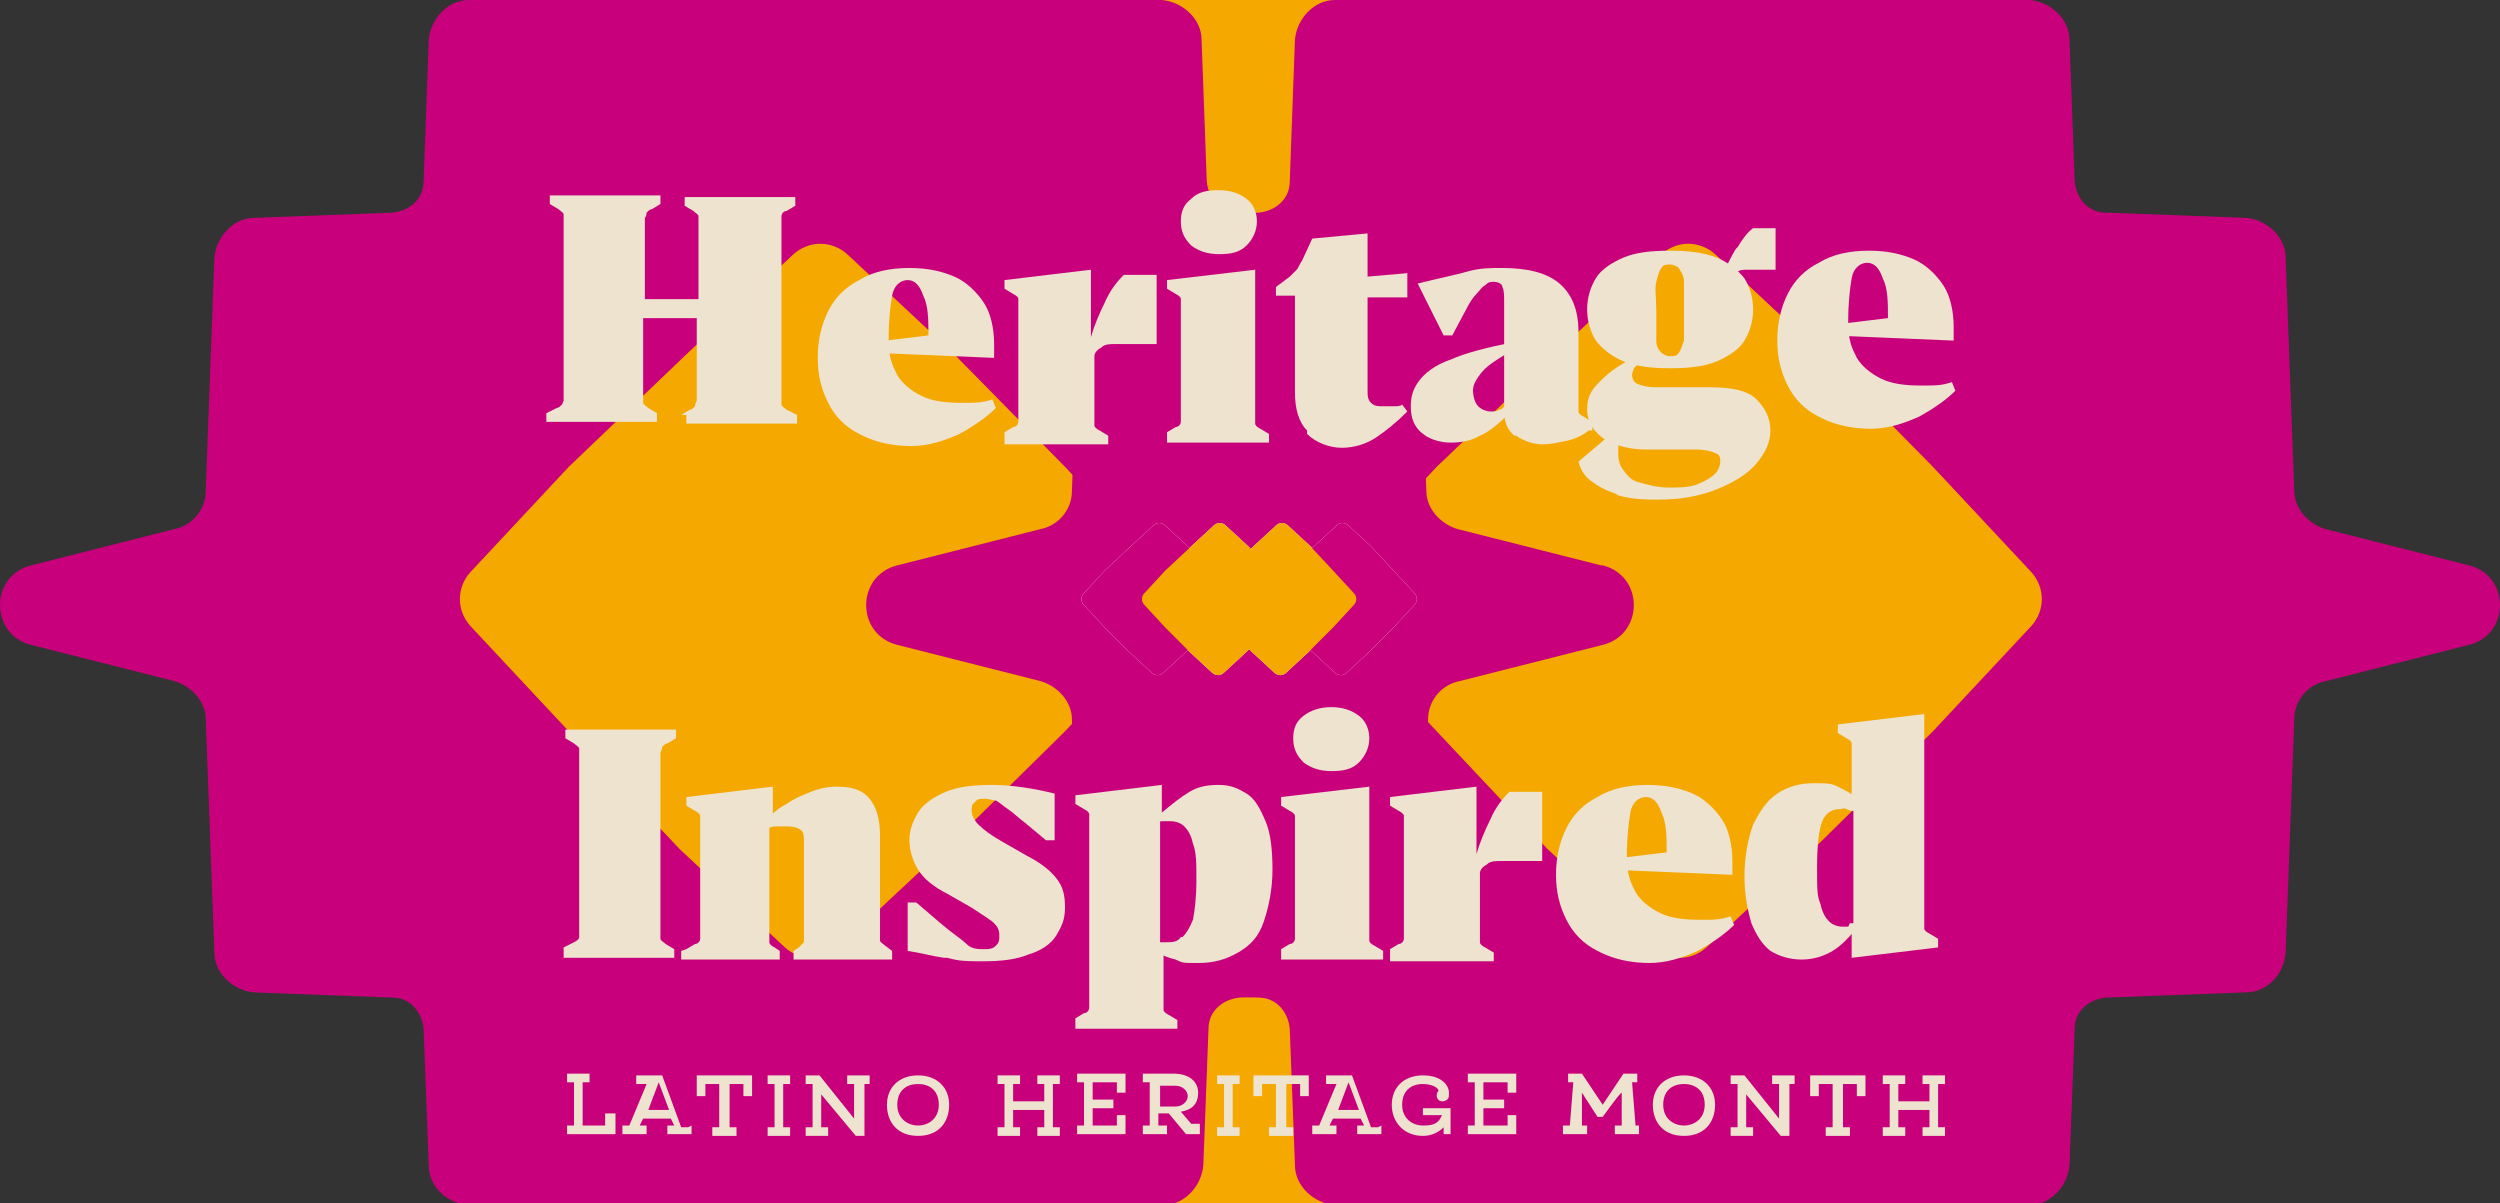 <svg viewBox="0 0 144.6 69.6" version="1.1" xmlns:xlink="http://www.w3.org/1999/xlink" xmlns="http://www.w3.org/2000/svg" id="Layer_1">
  
  <rect x="0" y="0" width="144.6" height="69.6" fill="#333333" stroke="none"/>
  
  <defs>
    <style>
      .st0 {
        fill: none;
      }

      .st1 {
        isolation: isolate;
      }

      .st2 {
        mix-blend-mode: multiply;
      }

      .st3 {
        clip-path: url(#clippath-1);
      }

      .st4 {
        clip-path: url(#clippath-3);
      }

      .st5 {
        clip-path: url(#clippath-2);
      }

      .st6 {
        fill: #cb007b;
      }

      .st7 {
        fill: #fff;
      }

      .st8 {
        fill: #f5a800;
      }

      .st9 {
        fill: #c9007b;
      }

      .st10 {
        fill: #ede3cf;
      }

      .st11 {
        clip-path: url(#clippath);
      }
    </style>
    <symbol viewBox="0 0 961.4 708.9" id="Diamond_4_FLAT_TOP">
      <path d="M943.1,376.3l-84.7,21.4c-10.5,2.6-17.9,11.9-18.3,22.6l-5.1,137.1c-.5,12.7-10.7,22.9-23.4,23.4l-82.1,3c-9.8.4-17.7,8.2-18.1,18.1l-3.1,83.6c-.5,12.7-10.7,22.9-23.4,23.4h-409.5c-12.7-.6-22.9-10.8-23.4-23.5l-3.1-83.5c-.4-9.8-8.2-17.7-18.1-18.1l-81.3-3c-12.7-.5-22.9-10.7-23.4-23.4l-5.1-137.1c-.4-10.8-7.8-20-18.3-22.6l-84.7-21.4c-24.4-6.2-24.4-40.9,0-47.1l84.7-21.4c10.5-2.7,18-11.9,18.3-22.7l5.1-137.2c.5-12.7,10.7-22.9,23.4-23.4l81.3-3c9.8-.4,17.7-8.2,18.1-18.1l2.9-80.2c.5-12.7,10.7-22.9,23.4-23.4h409.5c12.7.6,22.9,10.8,23.4,23.5l2.9,80c.4,9.8,8.2,17.7,18.1,18.1l82,3c12.7.5,22.9,10.7,23.4,23.4l5.1,137.2c.4,10.8,7.9,20,18.3,22.7l84.7,21.4c24.4,6.2,24.4,40.9,0,47.1h0ZM555.8,208.6l-62.1-57.6c-8.8-8.2-22.5-8.2-31.2,0l-62.1,57.6-65.3,68.7-57.6,62.1c-8.2,8.8-8.2,22.5,0,31.2l57.6,62.1,69.8,67.5,62.1,57.6c8.8,8.2,22.5,8.2,31.2,0l62.1-57.6,66.1-67.5,57.6-62.1c8.2-8.8,8.2-22.4,0-31.2l-57.6-62.1-70.6-68.7h0Z" class="st0"></path>
    </symbol>
    <clipPath id="clippath">
      <rect height="70.9" width="96.1" x="33.5" class="st0"></rect>
    </clipPath>
    <clipPath id="clippath-1">
      <rect height="70.9" width="96.1" x="16.7" class="st0"></rect>
    </clipPath>
    <clipPath id="clippath-2">
      <rect height="70.9" width="96.1" x="50.2" class="st0"></rect>
    </clipPath>
    <clipPath id="clippath-3">
      <rect height="70.9" width="96.1" class="st0"></rect>
    </clipPath>
  </defs>
  <g class="st1">
    <g id="Layer_2">
      <g id="Presentation">
        <g>
          <g class="st2">
            <g class="st2">
              <g class="st11">
                <use xlink:href="#Diamond_4_FLAT_TOP" transform="translate(32.8 70.9) scale(.1 -.1)" height="708.9" width="961.4"></use>
              </g>
              <path d="M126.1,32.7l-8.3-2.1c-1-.3-1.8-1.2-1.8-2.2l-.5-13.5c0-1.2-1.1-2.2-2.3-2.3l-8.1-.3c-1,0-1.7-.8-1.8-1.8l-.3-8.2c0-1.2-1.1-2.2-2.3-2.3h-40.2c-1.2,0-2.2,1.1-2.3,2.3l-.3,8.2c0,1-.8,1.7-1.8,1.8l-8,.3c-1.2,0-2.2,1.1-2.3,2.3l-.5,13.5c0,1.1-.8,2-1.8,2.2l-8.3,2.1c-2.4.6-2.4,4,0,4.6l8.3,2.1c1,.3,1.8,1.2,1.8,2.2l.5,13.5c0,1.2,1,2.2,2.3,2.3l8,.3c1,0,1.7.8,1.8,1.8l.3,7.9c0,1.2,1,2.2,2.3,2.3h40.2c1.2,0,2.2-1.1,2.3-2.3l.3-7.9c0-1,.8-1.7,1.8-1.8l8.1-.3c1.2,0,2.2-1,2.3-2.3l.5-13.5c0-1.1.8-2,1.8-2.2l8.3-2.1c2.4-.6,2.4-4,0-4.6h0ZM88,49.1l-6.1,5.7c-.9.8-2.2.8-3.1,0l-6.1-5.7-6.4-6.8-5.7-6.1c-.8-.9-.8-2.2,0-3.1l5.7-6.1,6.9-6.6,6.1-5.7c.9-.8,2.2-.8,3.1,0l6.1,5.7,6.5,6.6,5.7,6.1c.8.9.8,2.2,0,3.1l-5.7,6.1-6.9,6.8Z" class="st8"></path>
            </g>
          </g>
          <g class="st2">
            <g class="st2">
              <g class="st3">
                <use xlink:href="#Diamond_4_FLAT_TOP" transform="translate(16.1 70.9) scale(.1 -.1)" height="708.9" width="961.4"></use>
              </g>
              <path d="M109.3,32.7l-8.3-2.1c-1-.3-1.8-1.2-1.8-2.2l-.5-13.5c0-1.2-1.1-2.2-2.3-2.3l-8.1-.3c-1,0-1.7-.8-1.8-1.8l-.3-8.2c0-1.2-1.1-2.2-2.3-2.3h-40.2c-1.2,0-2.2,1.1-2.3,2.3l-.3,8.2c0,1-.8,1.7-1.8,1.8l-8,.3c-1.2,0-2.2,1.1-2.3,2.3l-.5,13.5c0,1.1-.8,2-1.8,2.2l-8.3,2.1c-2.4.6-2.4,4,0,4.6l8.3,2.1c1,.3,1.8,1.2,1.8,2.2l.5,13.5c0,1.2,1,2.2,2.3,2.3l8,.3c1,0,1.7.8,1.8,1.8l.3,7.9c0,1.2,1,2.2,2.3,2.3h40.2c1.2,0,2.2-1.1,2.3-2.3l.3-7.9c0-1,.8-1.7,1.8-1.8l8.1-.3c1.2,0,2.2-1,2.3-2.3l.5-13.5c0-1.1.8-2,1.8-2.2l8.3-2.1c2.4-.6,2.4-4,0-4.6h0ZM71.3,49.1l-6.1,5.7c-.9.8-2.2.8-3.1,0l-6.1-5.7-6.4-6.8-5.7-6.1c-.8-.9-.8-2.2,0-3.1l5.7-6.1,6.9-6.6,6.1-5.7c.9-.8,2.2-.8,3.1,0l6.1,5.7,6.5,6.6,5.7,6.1c.8.9.8,2.2,0,3.1l-5.7,6.1-6.9,6.8Z" class="st8"></path>
            </g>
          </g>
          <g class="st2">
            <g class="st2">
              <g class="st5">
                <use xlink:href="#Diamond_4_FLAT_TOP" transform="translate(49.6 70.9) scale(.1 -.1)" height="708.9" width="961.4"></use>
              </g>
              <path d="M142.8,32.7l-8.3-2.1c-1-.3-1.8-1.2-1.8-2.2l-.5-13.5c0-1.2-1.1-2.2-2.3-2.3l-8.1-.3c-1,0-1.7-.8-1.8-1.8l-.3-8.2c0-1.2-1.1-2.2-2.3-2.3h-40.2c-1.2,0-2.2,1.1-2.3,2.3l-.3,8.2c0,1-.8,1.7-1.8,1.8l-8,.3c-1.2,0-2.2,1.1-2.3,2.3l-.5,13.5c0,1.1-.8,2-1.8,2.2l-8.3,2.1c-2.4.6-2.4,4,0,4.6l8.3,2.1c1,.3,1.8,1.2,1.8,2.2l.5,13.5c0,1.2,1,2.2,2.3,2.3l8,.3c1,0,1.7.8,1.8,1.8l.3,7.9c0,1.2,1.1,2.2,2.3,2.3h40.2c1.2,0,2.2-1.1,2.3-2.3l.3-7.9c0-1,.8-1.7,1.8-1.8l8.1-.3c1.2,0,2.2-1,2.3-2.3l.5-13.5c0-1.1.8-2,1.8-2.2l8.3-2.1c2.4-.6,2.4-4,0-4.6h0ZM104.8,49.1l-6.1,5.7c-.9.8-2.2.8-3.1,0l-6.1-5.7-6.4-6.8-5.7-6.1c-.8-.9-.8-2.2,0-3.1l5.7-6.1,6.9-6.6,6.1-5.7c.9-.8,2.2-.8,3.1,0l6.1,5.7,6.5,6.6,5.7,6.1c.8.9.8,2.2,0,3.1l-5.7,6.1s-6.9,6.8-6.9,6.8Z" class="st9"></path>
            </g>
          </g>
          <g class="st2">
            <g class="st2">
              <g class="st4">
                <use xlink:href="#Diamond_4_FLAT_TOP" transform="translate(-.6 70.9) scale(.1 -.1)" height="708.9" width="961.4"></use>
              </g>
              <path d="M92.6,32.7l-8.3-2.1c-1-.3-1.8-1.2-1.8-2.2l-.5-13.5c0-1.2-1.1-2.2-2.3-2.3l-8.1-.3c-1,0-1.7-.8-1.8-1.8l-.3-8.2c0-1.2-1.1-2.2-2.3-2.3H27.1c-1.2,0-2.2,1.1-2.3,2.3l-.3,8.2c0,1-.8,1.7-1.8,1.8l-8,.3c-1.2,0-2.2,1.1-2.3,2.3l-.5,13.5c0,1.1-.8,2-1.8,2.2l-8.3,2.1c-2.4.6-2.4,4,0,4.6l8.3,2.1c1,.3,1.8,1.2,1.8,2.2l.5,13.5c0,1.2,1.1,2.2,2.3,2.3l8,.3c1,0,1.7.8,1.8,1.8l.3,7.9c0,1.2,1,2.2,2.3,2.3h40.2c1.2,0,2.2-1.1,2.3-2.3l.3-7.9c0-1,.8-1.7,1.8-1.8l8.1-.3c1.2,0,2.2-1,2.3-2.3l.5-13.5c0-1.1.8-2,1.8-2.2l8.3-2.1c2.4-.6,2.4-4,0-4.6h0ZM54.6,49.1l-6.1,5.7c-.9.8-2.2.8-3.1,0l-6.1-5.7-6.4-6.8-5.7-6.1c-.8-.9-.8-2.2,0-3.1l5.7-6.1,6.9-6.6,6.1-5.7c.9-.8,2.2-.8,3.1,0l6.1,5.7,6.5,6.6,5.7,6.1c.8.9.8,2.2,0,3.1l-5.7,6.1s-6.9,6.8-6.9,6.8Z" class="st9"></path>
            </g>
          </g>
        </g>
        <g class="st1">
          <g class="st1">
            <path d="M35.6,64.4v1.2h-2.8v-.5h.4v-2.5h-.4v-.5h1.3v.5h-.4v2.5h1.3v-.7h.5Z" class="st10"></path>
            <path d="M40,65.1v.5h-1.4v-.5h.4l-.2-.4h-1.6l-.2.4h.4v.5h-1.4v-.5h.4l1-2.4h-.6v-.5h1.5l1.1,3h.4ZM38.7,64.2l-.6-1.6-.6,1.6h1.2Z" class="st10"></path>
            <path d="M43.5,63.4h-.5v-.7h-.8v2.5h.4v.5h-1.4v-.5h.4v-2.5h-.8v.7h-.5v-1.2h3.2v1.2Z" class="st10"></path>
            <path d="M45.3,62.7v2.5h.4v.5h-1.3v-.5h.4v-2.5h-.4v-.5h1.3v.5h-.4Z" class="st10"></path>
            <path d="M50.4,62.7h-.4v3h-.5l-2-2.4v1.9h.4v.5h-1.3v-.5h.4v-2.5h-.4v-.5h.8l2,2.5v-2h-.4v-.5h1.3v.5Z" class="st10"></path>
            <path d="M54.9,63.9c0,1-.6,1.8-1.8,1.8s-1.8-.8-1.8-1.8.7-1.7,1.8-1.7,1.8.7,1.8,1.7ZM54.3,63.9c0-.8-.5-1.2-1.2-1.2s-1.2.4-1.2,1.2.6,1.2,1.2,1.2,1.2-.4,1.2-1.2Z" class="st10"></path>
            <path d="M60.9,62.7v2.5h.4v.5h-1.3v-.5h.4v-1h-1.8v1h.4v.5h-1.3v-.5h.4v-2.5h-.4v-.5h1.3v.5h-.4v1h1.8v-1h-.4v-.5h1.3v.5h-.4Z" class="st10"></path>
            <path d="M65.1,64.5v1.1h-2.8v-.5h.4v-2.5h-.4v-.5h2.8v1.1h-.5v-.6h-1.4v1h1.2v.5h-1.2v1h1.4v-.6h.5Z" class="st10"></path>
            <path d="M69.4,65.1v.5h-.8l-1-1.2h-.6v.7h.5v.5h-1.4v-.5h.4v-2.5h-.4v-.5h1.8c.8,0,1.4.4,1.4,1.1s-.4,1-1,1.1l.6.7h.5ZM67.1,64h.9c.4,0,.7-.3.7-.6s-.3-.6-.7-.6h-.9v1.3Z" class="st10"></path>
            <path d="M71.3,62.7v2.5h.4v.5h-1.3v-.5h.4v-2.5h-.4v-.5h1.3v.5h-.4Z" class="st10"></path>
            <path d="M75.7,63.4h-.5v-.7h-.8v2.5h.4v.5h-1.4v-.5h.4v-2.5h-.8v.7h-.5v-1.2h3.2v1.2Z" class="st10"></path>
            <path d="M79.9,65.1v.5h-1.4v-.5h.4l-.2-.4h-1.6l-.2.4h.4v.5h-1.4v-.5h.4l1-2.4h-.6v-.5h1.5l1.1,3h.4ZM78.6,64.2l-.6-1.6-.6,1.6h1.2Z" class="st10"></path>
            <path d="M83.9,65.6h-.4v-.4c-.3.3-.7.5-1.2.5-1.1,0-1.8-.8-1.8-1.8s.7-1.7,1.8-1.7,1.6.6,1.5,1.2c0,.2-.2.3-.4.3s-.3-.2-.3-.3,0-.2.1-.3c0-.2-.4-.4-.9-.4-.7,0-1.2.4-1.2,1.2s.6,1.2,1.2,1.2.9-.1,1.1-.6h0c0,0-1.1,0-1.1,0v-.4h1.6v1.6Z" class="st10"></path>
            <path d="M87.7,64.5v1.1h-2.8v-.5h.4v-2.5h-.4v-.5h2.8v1.1h-.5v-.6h-1.4v1h1.2v.5h-1.2v1h1.4v-.6h.5Z" class="st10"></path>
            <path d="M94.8,65.1v.5h-1.4v-.5h.4v-1.9c-.1,0-1.1,1.4-1.1,1.4h-.3l-.9-1.4v1.9c-.1,0,.3,0,.3,0v.5h-1.4v-.5h.4l.2-2.5h-.3v-.5h.8l1.2,1.8,1.2-1.8h.8v.5h-.3l.2,2.5h.4Z" class="st10"></path>
            <path d="M99.2,63.9c0,1-.6,1.8-1.8,1.8s-1.8-.8-1.8-1.8.7-1.7,1.8-1.7,1.8.7,1.8,1.7ZM98.6,63.9c0-.8-.5-1.2-1.2-1.2s-1.2.4-1.2,1.2.6,1.2,1.2,1.2,1.2-.4,1.2-1.2Z" class="st10"></path>
            <path d="M103.9,62.7h-.4v3h-.5l-2-2.4v1.9h.4v.5h-1.3v-.5h.4v-2.5h-.4v-.5h.8l2,2.5v-2h-.4v-.5h1.3v.5Z" class="st10"></path>
            <path d="M107.9,63.4h-.5v-.7h-.8v2.5h.4v.5h-1.4v-.5h.4v-2.5h-.8v.7h-.5v-1.2h3.2v1.2Z" class="st10"></path>
            <path d="M112.1,62.7v2.5h.4v.5h-1.3v-.5h.4v-1h-1.8v1h.4v.5h-1.3v-.5h.4v-2.5h-.4v-.5h1.3v.5h-.4v1h1.8v-1h-.4v-.5h1.3v.5h-.4Z" class="st10"></path>
          </g>
        </g>
        <g id="Heritage_tagline">
          <g class="st1" id="text">
            <g class="st1">
              <path d="M39.4,24l.5-.3c.1,0,.2-.1.3-.2,0,0,0-.2.1-.3,0-.1,0-.3,0-.5v-4.3h-3.1v4.3c0,.3,0,.5,0,.6,0,.1.2.2.3.3l.5.3v.5h-6.4v-.5l.6-.3c.1,0,.2-.1.3-.2s0-.1.1-.2c0-.1,0-.3,0-.5v-9.7c0-.3,0-.5,0-.6,0-.1-.2-.2-.3-.3l-.5-.3v-.5h6.4v.5l-.5.3c-.1,0-.2.1-.3.2,0,0,0,.2-.1.3,0,.1,0,.3,0,.5v4.2h3.1v-4.2c0-.3,0-.5,0-.6s-.2-.2-.3-.3l-.5-.3v-.5h6.4v.5l-.5.3c-.2,0-.3.2-.3.3s0,.3,0,.6v9.7c0,.3,0,.5,0,.6,0,.1.2.2.3.3l.6.3v.5h-6.4v-.5Z" class="st10"></path>
            </g>
            <g class="st1">
              <path d="M49.7,25.1c-.8-.4-1.4-1-1.8-1.8-.4-.8-.6-1.6-.6-2.6s.2-1.9.6-2.7c.4-.8,1-1.4,1.8-1.8.8-.5,1.8-.7,2.9-.7s1.9.2,2.6.5c.7.3,1.3.9,1.7,1.5s.6,1.5.6,2.4,0,.5,0,.8l-7.1-.3v-.6l3.3-.4c0-.9,0-1.7-.3-2.3-.2-.6-.5-.9-.9-.9s-.8.3-.9.9c-.1.6-.2,1.4-.2,2.5s.2,1.5.5,2.1c.3.5.8.9,1.4,1.2.6.3,1.4.4,2.3.4s1.2,0,1.8-.2l.2.5c-.5.5-1.2,1-2.1,1.5-.9.4-1.8.7-2.8.7s-2-.2-2.8-.6Z" class="st10"></path>
              <path d="M58.1,25l.5-.3c.2,0,.3-.2.3-.3,0-.1,0-.3,0-.6v-5.8c0-.4,0-.6,0-.7,0-.1-.1-.2-.3-.3l-.5-.3v-.5l5-.6v3.9c-.1,0,0,0,0,0,.2-.7.5-1.4.8-2,.3-.7.7-1.2,1.1-1.6h1.9v4h-2.4c-.3,0-.6,0-.8.2-.2.1-.4.3-.4.5v3.4c0,.3,0,.5,0,.6,0,.1.1.2.3.3l.5.3v.5h-6v-.5Z" class="st10"></path>
              <path d="M67.5,25l.5-.3c.2,0,.3-.2.3-.3,0-.1,0-.3,0-.6v-5.8c0-.4,0-.6,0-.7,0-.1-.1-.2-.3-.3l-.5-.3v-.5l5.1-.6v8.3c0,.3,0,.5,0,.6,0,.1.1.2.3.3l.5.3v.5h-5.9v-.5ZM68.9,14.2c-.4-.4-.6-.8-.6-1.4s.2-1,.6-1.3c.4-.4.9-.5,1.6-.5s1.2.2,1.6.5.6.8.6,1.3-.2,1-.6,1.4-.9.5-1.6.5-1.2-.2-1.6-.5Z" class="st10"></path>
              <path d="M75.6,24.9c-.5-.5-.7-1.3-.7-2.2v-5.6h-1.1v-.5l.8-.6c.1-.1.3-.3.4-.4s.2-.4.3-.5l.6-1.3,3.2-.3v2.5l2.3-.2v1.4h-2.3v5.3c0,.4,0,.6.2.8s.4.2.7.2.4,0,.6,0c.2,0,.4,0,.5-.1l.3.4c-.6.6-1.2,1.1-1.8,1.5s-1.3.6-2,.6-1.5-.3-2-.8Z" class="st10"></path>
              <path d="M82.3,25.1c-.5-.4-.7-.9-.7-1.6s.2-1.1.5-1.5c.3-.4.9-.9,1.8-1.2.9-.4,2.1-.7,3.6-1v.5c-.5.2-.9.5-1.2.7-.3.2-.6.5-.8.8-.2.3-.3.5-.3.8s.1.7.3.9c.2.2.5.3.7.3s.4,0,.5-.1c.2,0,.3-.2.5-.4l.3.4-.2.2c-.6.6-1.2,1.1-1.7,1.3-.5.3-1.1.4-1.7.4s-1.3-.2-1.7-.6ZM87.6,25.2c-.4-.3-.6-.8-.6-1.4v-6.3c0-.4,0-.7-.1-.9,0-.2-.3-.3-.5-.3s-.3,0-.5.2c-.2.1-.3.3-.5.5-.2.2-.4.5-.6.9l-.8,1.5h-.5l-1.5-3c1.2-.3,2.2-.5,2.9-.7s1.3-.2,2-.2c1.5,0,2.6.3,3.3.9.7.6,1.1,1.5,1.1,2.8v3.9c0,.4,0,.6,0,.7s.1.2.3.3l.5.3v.5h-.2c-.4.3-.8.5-1.3.6s-.9.2-1.4.2-1.1-.2-1.5-.5Z" class="st10"></path>
            </g>
            <g class="st1">
              <path d="M93.6,28.6c-.7-.2-1.2-.5-1.6-.8-.4-.3-.6-.7-.7-1.1l2-1.7.3.3c0,0,0,.2,0,.3s0,.2,0,.4c0,.5,0,.8.3,1.2s.5.6.9.7,1,.3,1.7.3,1.2,0,1.7-.2.8-.4,1-.6c.2-.2.3-.5.3-.7s0-.4-.3-.5c-.2-.1-.6-.2-1.1-.2h-2.9c-.9,0-1.7-.2-2.4-.6-.6-.4-1-1-1-1.7s.2-1.1.7-1.6,1-.9,1.8-1.3l.6.2c-.1,0-.3.2-.4.3,0,.1-.1.2-.1.4,0,.2.1.4.3.5.2.1.6.2,1.1.2h3.1c1.3,0,2.2.2,2.7.7.5.5.8,1.1.8,1.8s-.3,1.3-.8,1.9-1.3,1.1-2.3,1.5c-1,.4-2.1.6-3.4.6s-1.8-.1-2.5-.3ZM93.9,20.9c-.7-.3-1.2-.7-1.6-1.2-.3-.5-.5-1.1-.5-1.8s.2-1.3.5-1.8c.3-.5.9-.9,1.6-1.2.7-.3,1.6-.4,2.7-.4s1.9.1,2.7.4c.7.3,1.2.7,1.6,1.2.3.5.5,1.1.5,1.8s-.2,1.3-.5,1.8c-.3.5-.9.9-1.6,1.2-.7.3-1.6.4-2.7.4s-1.9-.1-2.7-.4ZM97.1,20.4c.1-.1.2-.4.3-.7,0-.4,0-.9,0-1.7s0-1.3,0-1.7-.2-.6-.3-.8c-.1-.1-.3-.2-.5-.2s-.4,0-.5.2c-.1.1-.2.4-.3.8s0,.9,0,1.7,0,1.3,0,1.7c0,.4.2.6.3.7.1.1.3.2.5.2s.4,0,.5-.2ZM100.5,14.3c.3-.5.6-.9.9-1.1h1.3v2.4h-1.6c-.3,0-.5,0-.7.2-.2.1-.3.2-.3.4h-.4v-.4c.2-.5.4-.9.7-1.4Z" class="st10"></path>
            </g>
            <g class="st1">
              <path d="M105.2,24.1c-.8-.4-1.4-1-1.8-1.8-.4-.8-.6-1.6-.6-2.6s.2-1.9.6-2.7c.4-.8,1-1.4,1.8-1.8.8-.5,1.8-.7,2.9-.7s1.9.2,2.6.5c.7.3,1.3.9,1.7,1.5s.6,1.5.6,2.4,0,.5,0,.8l-7.1-.3v-.6l3.3-.4c0-.9,0-1.7-.3-2.3-.2-.6-.5-.9-.9-.9s-.8.3-.9.9c-.1.6-.2,1.4-.2,2.5s.2,1.5.5,2.1c.3.5.8.9,1.4,1.2.6.3,1.4.4,2.3.4s1.2,0,1.8-.2l.2.5c-.5.5-1.2,1-2.1,1.5-.9.4-1.8.7-2.8.7s-2-.2-2.8-.6Z" class="st10"></path>
            </g>
            <g class="st1">
              <path d="M32.6,54.8l.6-.3c.2-.1.3-.2.3-.3,0-.1,0-.3,0-.6v-9.7c0-.3,0-.5,0-.6,0-.1-.2-.2-.3-.3l-.5-.3v-.5h6.4v.5l-.5.3c-.1,0-.2.1-.3.2,0,0,0,.2-.1.3,0,.1,0,.3,0,.5v9.7c0,.3,0,.5,0,.6,0,.1.2.2.3.3l.5.3v.5h-6.4v-.5Z" class="st10"></path>
              <path d="M39.7,54.9l.5-.3c.2,0,.3-.2.3-.3,0-.1,0-.3,0-.6v-5.8c0-.4,0-.6,0-.7,0-.1-.1-.2-.3-.3l-.5-.3v-.5l5-.6v2.2l-.5-.3h.2c.3-.4.7-.7,1.1-.9.4-.3.9-.5,1.4-.7s1-.3,1.5-.3c.9,0,1.5.2,1.9.7.4.5.6,1.2.6,2.1v5.5c0,.3,0,.4,0,.6,0,.1.2.2.3.3l.4.3v.5h-5.7v-.5l.3-.2c.1-.1.2-.2.3-.3,0-.1,0-.3,0-.6v-5.2c0-.3,0-.6-.2-.7-.1-.1-.4-.2-.7-.2s-.4,0-.6,0c-.2,0-.4,0-.5.1v6c0,.3,0,.5,0,.6,0,.1.1.2.3.3l.3.2v.5h-5.7v-.5Z" class="st10"></path>
              <path d="M54.6,55.4c-.7-.1-1.4-.3-2.1-.4v-2.8h.5l1.4,1.2c.7.6,1.2.9,1.5,1.2s.7.3,1,.3.5,0,.7-.2.2-.3.2-.6-.1-.5-.3-.7-.7-.5-1.3-.9l-1.4-.8c-.8-.4-1.4-.9-1.7-1.4-.3-.5-.5-1.1-.5-1.7s.2-1.1.5-1.6c.3-.5.9-.9,1.6-1.2.7-.3,1.6-.4,2.7-.4s2.4.2,3.6.5v2.7h-.5l-1.2-1c-.4-.3-.7-.6-1-.8s-.5-.4-.7-.5c-.2,0-.4-.1-.6-.1-.3,0-.5,0-.6.2-.2.1-.2.3-.2.5s.1.5.4.8.7.6,1.4,1l1.4.8c.8.4,1.4.9,1.7,1.3.4.5.5,1,.5,1.7s-.2,1.1-.5,1.6c-.3.5-.9.9-1.6,1.1-.7.3-1.6.4-2.6.4s-1.4,0-2.1-.2Z" class="st10"></path>
            </g>
            <g class="st1">
              <path d="M62.2,58.9l.5-.3c.2,0,.3-.2.3-.3,0-.1,0-.3,0-.6v-9.9c0-.4,0-.6,0-.7,0-.1-.1-.2-.3-.3l-.5-.3v-.5l5-.6v1.9h-.3c0-.1.3-.3.3-.3.6-.5,1.1-.9,1.6-1.2.5-.3,1-.4,1.7-.4s1.1.2,1.6.5c.5.3.8.9,1.1,1.6.3.7.4,1.7.4,2.8s-.2,2.1-.5,3-.8,1.4-1.5,1.8-1.4.6-2.3.6-.9,0-1.3-.2c-.4-.1-.7-.2-1-.4l.3-.2v2.9c0,.3,0,.5,0,.6,0,.1.1.2.3.3l.5.3v.5h-5.9v-.5ZM68.4,54.2c.2-.2.4-.5.6-1,.1-.5.2-1.3.2-2.3s0-1.6-.2-2.1c-.1-.5-.3-.8-.5-1-.2-.2-.5-.3-.8-.3s-.3,0-.4,0c-.1,0-.3,0-.4.1l.2-.2v7.1h-.4c.1-.1.2-.1.4,0,.1,0,.2,0,.3,0,.4,0,.7,0,.9-.3Z" class="st10"></path>
            </g>
            <g class="st1">
              <path d="M74.1,54.9l.5-.3c.2,0,.3-.2.3-.3,0-.1,0-.3,0-.6v-5.8c0-.4,0-.6,0-.7,0-.1-.1-.2-.3-.3l-.5-.3v-.5l5.1-.6v8.3c0,.3,0,.5,0,.6s.1.2.3.3l.5.3v.5h-5.9v-.5ZM75.4,44.1c-.4-.4-.6-.8-.6-1.4s.2-1,.6-1.3.9-.5,1.6-.5,1.2.2,1.6.5.6.8.6,1.3-.2,1-.6,1.4c-.4.4-.9.5-1.6.5s-1.2-.2-1.6-.5Z" class="st10"></path>
            </g>
            <g class="st1">
              <path d="M80.4,54.9l.5-.3c.2,0,.3-.2.3-.3,0-.1,0-.3,0-.6v-5.8c0-.4,0-.6,0-.7,0-.1-.1-.2-.3-.3l-.5-.3v-.5l5-.6v3.9c-.1,0,0,0,0,0,.2-.7.5-1.4.8-2,.3-.7.7-1.2,1.1-1.6h1.9v4h-2.4c-.3,0-.6,0-.8.2-.2.1-.4.3-.4.5v3.4c0,.3,0,.5,0,.6,0,.1.1.2.3.3l.5.3v.5h-6v-.5Z" class="st10"></path>
            </g>
            <g class="st1">
              <path d="M92.4,55c-.8-.4-1.4-1-1.8-1.8-.4-.8-.6-1.6-.6-2.6s.2-1.9.6-2.7,1-1.4,1.8-1.8c.8-.5,1.8-.7,2.9-.7s1.9.2,2.6.5c.7.3,1.3.9,1.7,1.5s.6,1.5.6,2.4,0,.5,0,.8l-7.1-.3v-.6l3.3-.4c0-.9,0-1.7-.3-2.3-.2-.6-.5-.9-.9-.9s-.8.3-.9.9c-.1.6-.2,1.4-.2,2.5s.2,1.5.5,2.1c.3.5.8.9,1.4,1.2.6.3,1.4.4,2.3.4s1.2,0,1.8-.2l.2.5c-.5.5-1.2,1-2.1,1.5-.9.4-1.8.7-2.8.7s-2-.2-2.8-.6Z" class="st10"></path>
              <path d="M107.2,53.5h.3c-.5.7-1,1.2-1.5,1.5-.5.3-1.1.5-1.8.5s-1.3-.2-1.8-.5c-.5-.4-.8-.9-1.1-1.6-.2-.7-.4-1.6-.4-2.7s.2-2.2.5-3c.4-.8.8-1.4,1.4-1.8.6-.4,1.3-.6,2.1-.6s1,0,1.4.2c.4.2.8.4,1.2.7l-.4.2v-2.7c0-.4,0-.6,0-.7,0-.1-.1-.2-.3-.3l-.5-.3v-.5l5-.6v11.7c0,.4,0,.6,0,.7,0,.1.1.2.3.3l.5.3v.5l-5,.6v-2ZM107,53.4c0,0,.2,0,.2,0v-6.5c-.1,0-.2,0-.4-.1s-.2,0-.4,0c-.4,0-.8.2-1,.7s-.3,1.4-.3,2.7,0,1.6.2,2.1c.1.5.3.8.5,1,.2.2.5.3.8.3s.2,0,.3,0Z" class="st10"></path>
            </g>
          </g>
          <g id="hyphen">
            <g>
              <path d="M65.4,31.6l1.3-1.2c.2-.2.5-.2.7,0l1.3,1.2,1.3,1.4,1.2,1.3c.2.2.2.5,0,.7l-1.2,1.3-1.4,1.4-1.3,1.2c-.2.2-.5.2-.7,0l-1.3-1.2-1.4-1.4-1.2-1.3c-.2-.2-.2-.5,0-.7l1.2-1.3,1.5-1.4h0Z" class="st7"></path>
              <path d="M76,31.6l1.3-1.2c.2-.2.5-.2.7,0l1.3,1.2,1.3,1.4,1.2,1.3c.2.2.2.5,0,.7l-1.2,1.3-1.4,1.4-1.3,1.2c-.2.2-.5.2-.7,0l-1.3-1.2-1.4-1.4-1.2-1.3c-.2-.2-.2-.5,0-.7l1.2-1.3,1.5-1.4h0Z" class="st7"></path>
              <path d="M68.9,31.6l1.3-1.2c.2-.2.5-.2.7,0l1.3,1.2,1.3,1.4,1.2,1.3c.2.2.2.5,0,.7l-1.2,1.3-1.4,1.4-1.3,1.2c-.2.2-.5.2-.7,0l-1.3-1.2-1.4-1.4-1.2-1.3c-.2-.2-.2-.5,0-.7l1.2-1.3,1.5-1.4h0Z" class="st7"></path>
              <path d="M72.5,31.6l1.3-1.2c.2-.2.5-.2.7,0l1.3,1.2,1.3,1.4,1.2,1.3c.2.2.2.5,0,.7l-1.2,1.3-1.4,1.4-1.3,1.2c-.2.2-.5.2-.7,0l-1.3-1.2-1.4-1.4-1.2-1.3c-.2-.2-.2-.5,0-.7l1.2-1.3,1.5-1.4h0Z" class="st7"></path>
            </g>
            <g>
              <g class="st2">
                <g class="st2">
                  <path d="M65.4,31.6l1.3-1.2c.2-.2.5-.2.7,0l1.3,1.2,1.3,1.4,1.2,1.3c.2.2.2.5,0,.7l-1.2,1.3-1.4,1.4-1.3,1.2c-.2.2-.5.2-.7,0l-1.3-1.2-1.4-1.4-1.2-1.3c-.2-.2-.2-.5,0-.7l1.2-1.3,1.5-1.4h0Z" class="st9"></path>
                </g>
              </g>
              <g class="st2">
                <g class="st2">
                  <path d="M76,31.6l1.3-1.2c.2-.2.5-.2.7,0l1.3,1.2,1.3,1.4,1.2,1.3c.2.2.2.5,0,.7l-1.2,1.3-1.4,1.4-1.3,1.2c-.2.2-.5.2-.7,0l-1.3-1.2-1.4-1.4-1.2-1.3c-.2-.2-.2-.5,0-.7l1.2-1.3,1.5-1.4h0Z" class="st6"></path>
                </g>
              </g>
              <g class="st2">
                <g class="st2">
                  <path d="M68.9,31.6l1.3-1.2c.2-.2.5-.2.7,0l1.3,1.2,1.3,1.4,1.2,1.3c.2.2.2.5,0,.7l-1.2,1.3-1.4,1.4-1.3,1.2c-.2.2-.5.2-.7,0l-1.3-1.2-1.4-1.4-1.2-1.3c-.2-.2-.2-.5,0-.7l1.2-1.3,1.5-1.4h0Z" class="st8"></path>
                </g>
              </g>
              <g class="st2">
                <g class="st2">
                  <path d="M72.5,31.6l1.3-1.2c.2-.2.5-.2.7,0l1.3,1.2,1.3,1.4,1.2,1.3c.2.2.2.5,0,.7l-1.2,1.3-1.4,1.4-1.3,1.2c-.2.2-.5.2-.7,0l-1.3-1.2-1.4-1.4-1.2-1.3c-.2-.2-.2-.5,0-.7l1.2-1.3,1.5-1.4h0Z" class="st8"></path>
                </g>
              </g>
            </g>
          </g>
        </g>
      </g>
    </g>
  </g>
</svg>